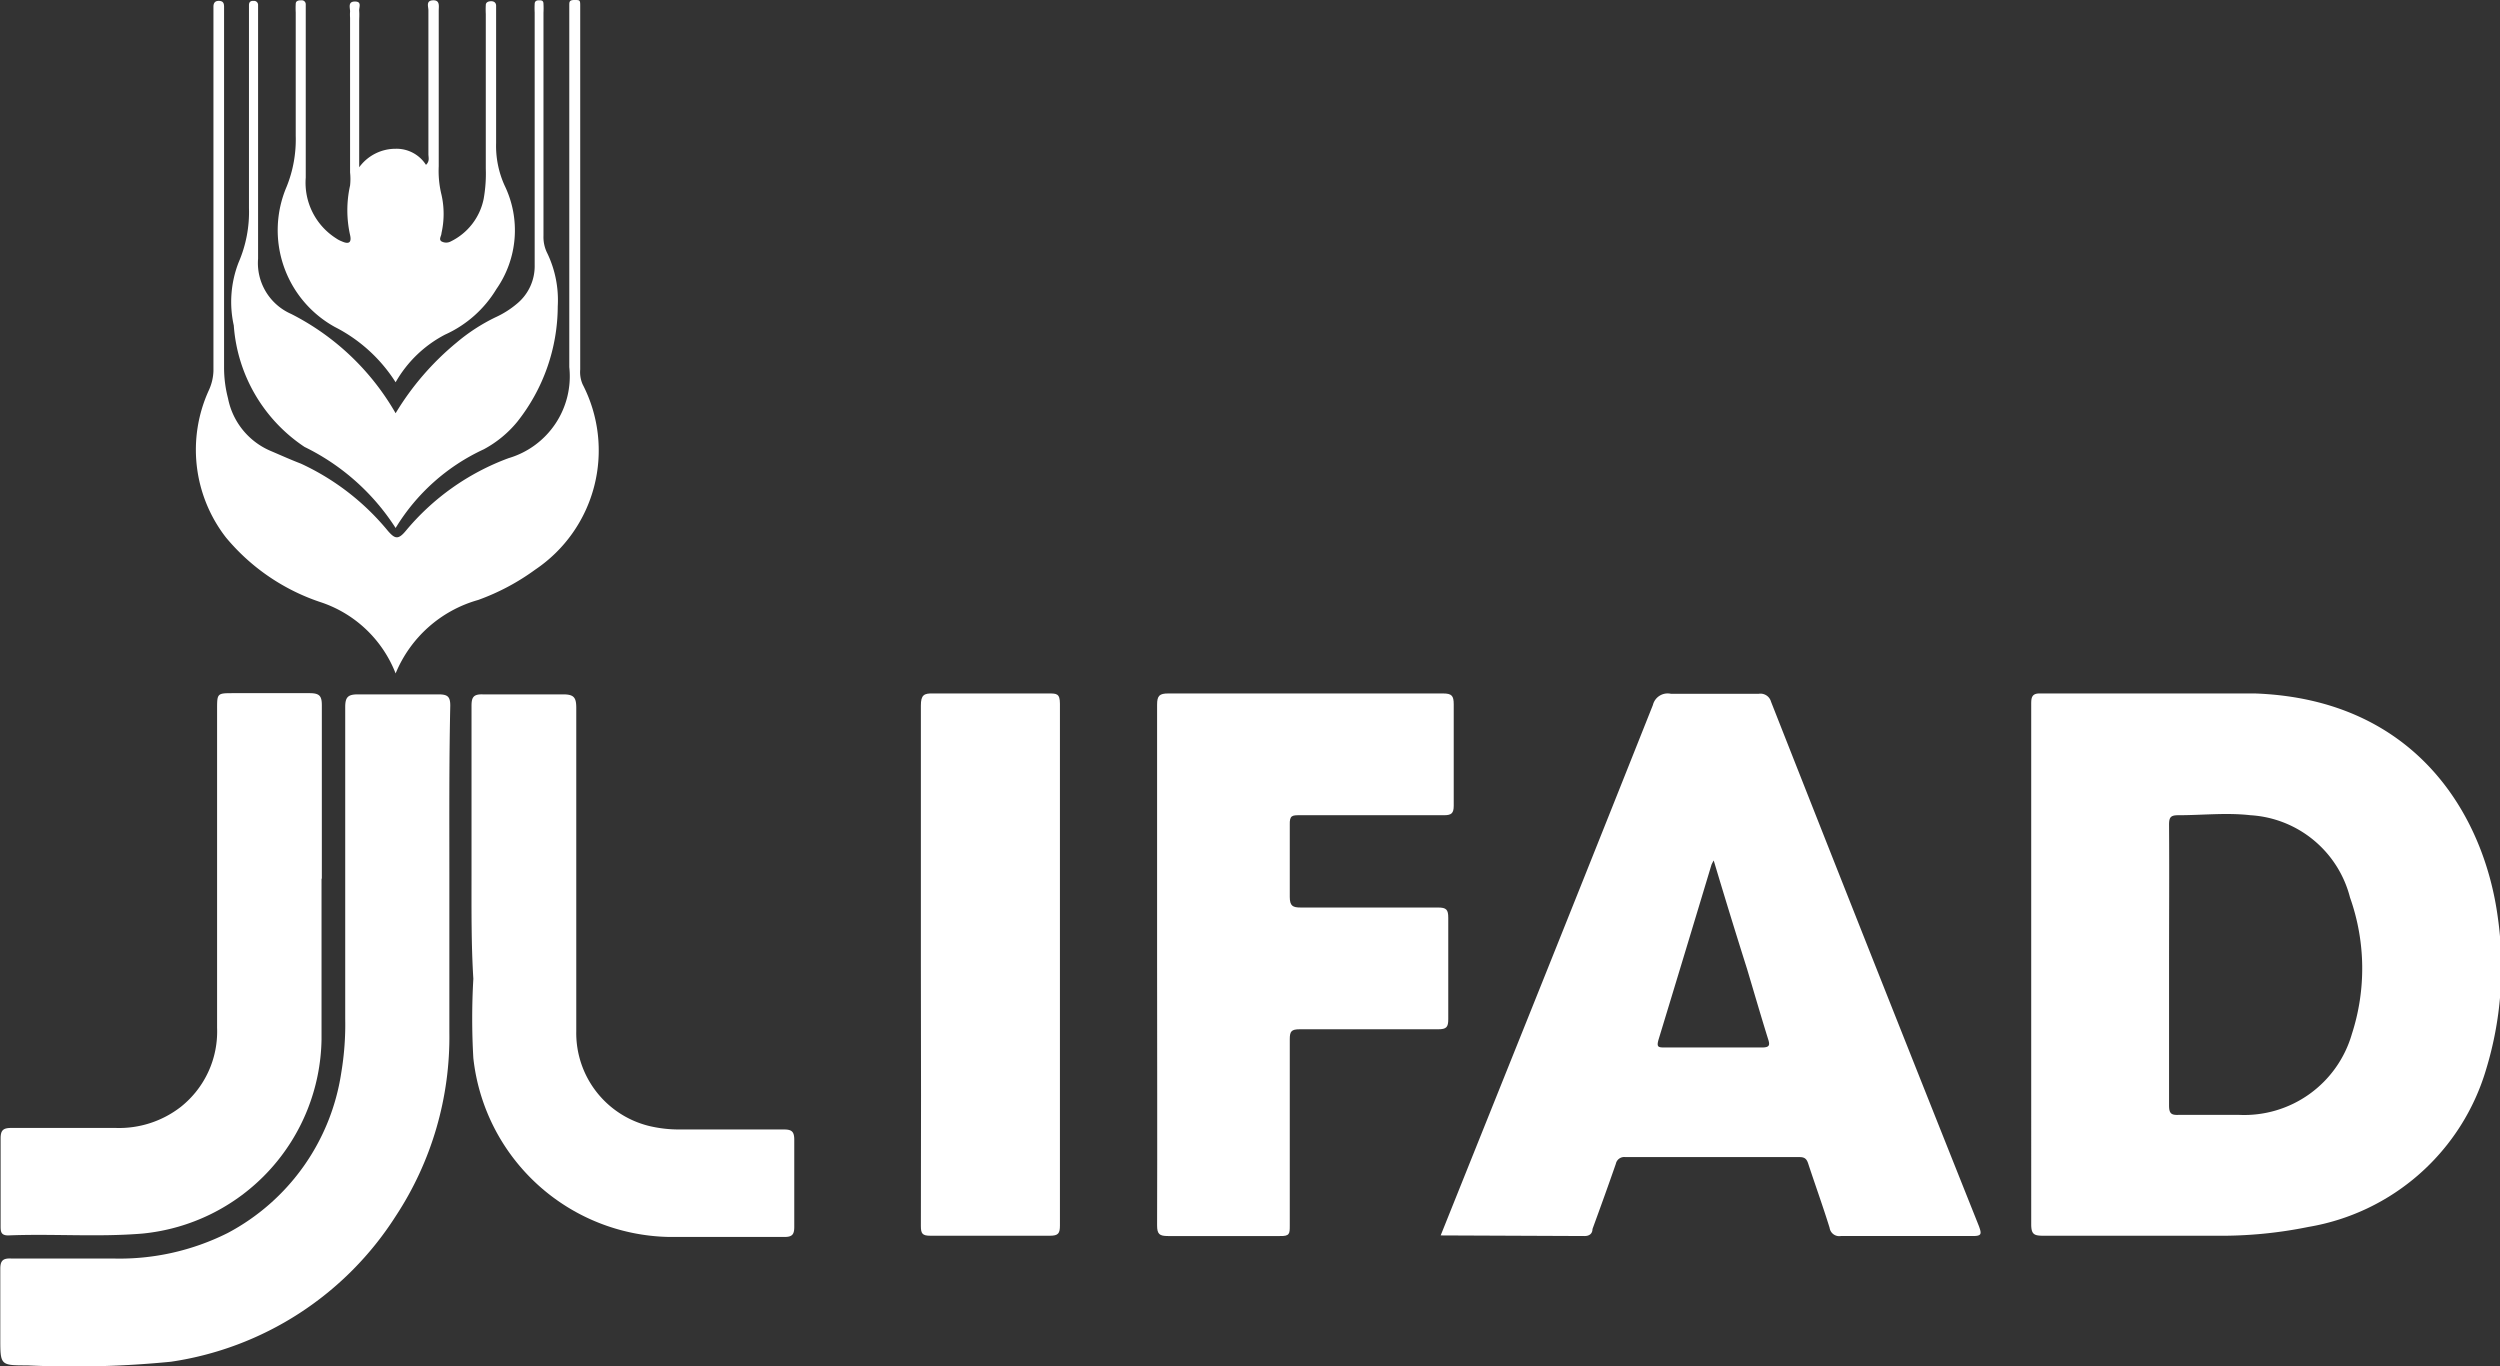 <svg id="Layer_1" data-name="Layer 1" xmlns="http://www.w3.org/2000/svg" viewBox="0 0 82.34 45">
  <rect x="0" y="0" width="82.34" height="45" fill="#333333" stroke="none"/>
  <defs>
    <style>
      .cls-1 {
        fill: #fff;
      }
    </style>
  </defs>
  <g>
    <path class="cls-1" d="M33.87,16.93V8.36c0-.2,0-.37.27-.37,2.37,0,4.73,0,7.1,0,5.29.19,7.55,4,8,7.39a11.56,11.56,0,0,1-.39,5A7.38,7.38,0,0,1,43,25.56a14.39,14.39,0,0,1-3.07.29q-2.84,0-5.67,0c-.3,0-.39-.05-.39-.38C33.87,22.62,33.87,19.78,33.87,16.93Zm4.54,0c0,1.54,0,3.09,0,4.63,0,.26.07.32.31.31.66,0,1.32,0,2,0a3.69,3.69,0,0,0,3.71-2.66,7,7,0,0,0-.06-4.5A3.61,3.61,0,0,0,41.09,12c-.79-.09-1.58,0-2.37,0-.25,0-.31.06-.31.31C38.42,13.83,38.41,15.36,38.41,16.89Z" transform="translate(33.03 14.85)"/>
    <path class="cls-1" d="M14.42,25.84l2.15-5.36q2.41-6,4.84-12.11A.5.5,0,0,1,22,8c1,0,1.93,0,2.9,0a.36.36,0,0,1,.4.26q3.41,8.66,6.85,17.28c.09.25.09.32-.2.32q-2.17,0-4.35,0a.32.32,0,0,1-.37-.27c-.22-.71-.47-1.4-.7-2.1-.05-.16-.11-.23-.29-.23-1.92,0-3.83,0-5.74,0a.28.28,0,0,0-.31.22c-.25.72-.51,1.44-.77,2.15,0,.13-.08.23-.26.23Zm9-12.36a1.23,1.23,0,0,0-.08.15q-.87,2.89-1.75,5.78c-.06.23,0,.24.21.24H25c.26,0,.27-.08.2-.29-.24-.77-.46-1.53-.69-2.3C24.14,15.89,23.78,14.72,23.41,13.48Z" transform="translate(33.03 14.85)"/>
    <path class="cls-1" d="M5.08,16.87c0-2.84,0-5.67,0-8.51,0-.3.08-.37.37-.37H14.5c.29,0,.35.08.35.36,0,1.11,0,2.22,0,3.34,0,.25-.08.31-.32.31H9.79c-.26,0-.35,0-.34.32q0,1.18,0,2.37c0,.3.1.35.36.35h4.52c.28,0,.34.07.34.34,0,1.11,0,2.22,0,3.34,0,.26-.06.33-.33.33H9.78c-.28,0-.33.07-.33.33,0,2,0,4.1,0,6.14,0,.26,0,.35-.33.34H5.44c-.28,0-.36-.06-.36-.35C5.09,22.61,5.08,19.74,5.08,16.87Z" transform="translate(33.03 14.85)"/>
    <path class="cls-1" d="M-18.23,13.9v5.24A10.73,10.73,0,0,1-20,25.21,10.61,10.61,0,0,1-27.4,30a32.46,32.46,0,0,1-4.73.12c-.89,0-.89,0-.89-.89s0-1.53,0-2.29c0-.27.09-.35.35-.34,1.11,0,2.22,0,3.34,0a7.94,7.94,0,0,0,3.8-.84,7.18,7.18,0,0,0,3.74-5.28,9.63,9.63,0,0,0,.13-1.78c0-3.42,0-6.84,0-10.26,0-.33.09-.42.42-.42.88,0,1.77,0,2.65,0,.3,0,.39.07.39.37C-18.24,10.24-18.23,12.07-18.23,13.9Z" transform="translate(33.03 14.85)"/>
    <path class="cls-1" d="M-2.7,16.92c0-2.84,0-5.69,0-8.53,0-.35.1-.41.41-.4H1.51c.26,0,.37,0,.37.34q0,8.6,0,17.18c0,.26-.05.34-.33.34-1.31,0-2.63,0-3.94,0-.26,0-.31-.07-.31-.32Q-2.69,21.23-2.7,16.92Z" transform="translate(33.03 14.85)"/>
    <path class="cls-1" d="M-17.5,14c0-1.86,0-3.73,0-5.6,0-.28.06-.39.37-.38.88,0,1.77,0,2.65,0,.36,0,.43.11.43.45q0,5.33,0,10.65a3.15,3.15,0,0,0,2.42,3.12,4.2,4.2,0,0,0,1,.11c1.14,0,2.27,0,3.41,0,.26,0,.35.06.35.34,0,1,0,1.91,0,2.87,0,.25-.07.33-.32.33-1.27,0-2.54,0-3.81,0A6.61,6.61,0,0,1-17.44,20a22.74,22.74,0,0,1,0-2.61C-17.51,16.26-17.5,15.11-17.5,14Z" transform="translate(33.03 14.85)"/>
    <path class="cls-1" d="M-22.44,14.09c0,1.77,0,3.54,0,5.3a6.53,6.53,0,0,1-5.91,6.39c-1.47.12-2.94,0-4.41.06-.25,0-.25-.14-.25-.32,0-1,0-1.92,0-2.87,0-.27.08-.35.35-.35,1.14,0,2.29,0,3.44,0a3.31,3.31,0,0,0,2.14-.69A3.17,3.17,0,0,0-25.88,19c0-3.5,0-7,0-10.48,0-.54,0-.54.54-.54.84,0,1.68,0,2.51,0,.33,0,.4.1.4.4,0,1.9,0,3.8,0,5.71Z" transform="translate(33.03 14.85)"/>
    <path class="cls-1" d="M-20,7.33A4,4,0,0,0-22.42,5a6.87,6.87,0,0,1-3.17-2.15A4.71,4.71,0,0,1-26.15-2,1.64,1.64,0,0,0-26-2.63v-12c0-.14.07-.2.2-.19s.15.09.15.2V-2.73a4,4,0,0,0,.13,1A2.38,2.38,0,0,0-24.12,0c.33.14.66.29,1,.42a8.11,8.11,0,0,1,2.87,2.22c.22.25.33.3.58,0A8,8,0,0,1-16.28.24a2.81,2.81,0,0,0,2-3V-14.67c0-.12,0-.18.17-.18s.19,0,.19.17v12a1,1,0,0,0,.08.49A4.73,4.73,0,0,1-15.4,3.91a7.48,7.48,0,0,1-1.88,1A4.16,4.16,0,0,0-20,7.33Z" transform="translate(33.03 14.85)"/>
    <path class="cls-1" d="M-20-1.24A9.08,9.08,0,0,1-18-3.56a6.08,6.08,0,0,1,1.29-.84A3.06,3.06,0,0,0-16-4.85a1.6,1.6,0,0,0,.58-1.26v-8.33a2.62,2.62,0,0,1,0-.28c0-.09.06-.12.14-.12s.15,0,.15.12a2.71,2.71,0,0,1,0,.29v7.35A1.18,1.18,0,0,0-15-6.5a3.57,3.57,0,0,1,.34,1.74A6.15,6.15,0,0,1-16-.95a3.66,3.66,0,0,1-1.1.9A6.66,6.66,0,0,0-20,2.54a7.44,7.44,0,0,0-3-2.67,5.25,5.25,0,0,1-2.33-4,3.58,3.58,0,0,1,.16-2.08A4.18,4.18,0,0,0-24.83-8q0-3.19,0-6.39v-.29c0-.1.05-.15.16-.14a.13.13,0,0,1,.14.13v.29c0,2.69,0,5.38,0,8.07a1.83,1.83,0,0,0,1.09,1.82A8.29,8.29,0,0,1-20-1.24Z" transform="translate(33.03 14.85)"/>
    <path class="cls-1" d="M-20-2.26A5.12,5.12,0,0,0-22-4.08,3.64,3.64,0,0,1-23.59-8.7a4.15,4.15,0,0,0,.3-1.68v-4.06a2.62,2.62,0,0,1,0-.28c0-.11.1-.12.19-.12a.13.13,0,0,1,.14.13V-9a2.17,2.17,0,0,0,1,2,.87.87,0,0,0,.19.1c.22.1.33.05.27-.21a3.74,3.74,0,0,1,0-1.63,2,2,0,0,0,0-.43c0-1.69,0-3.39,0-5.09a1.48,1.48,0,0,1,0-.21c0-.13-.08-.33.16-.33s.13.19.14.31,0,.24,0,.36v4.79A1.48,1.48,0,0,1-20-9.95a1.15,1.15,0,0,1,1,.53c.13-.12.08-.25.08-.35v-4.74c0-.12-.09-.32.15-.33s.19.2.19.34q0,2.57,0,5.13a3.27,3.27,0,0,0,.09.93,2.87,2.87,0,0,1,0,1.27c0,.09-.1.2,0,.27a.32.32,0,0,0,.31,0,2,2,0,0,0,1.08-1.4,4.76,4.76,0,0,0,.07-1v-5.09a2.71,2.71,0,0,1,0-.29c0-.1.09-.13.18-.13s.16.05.16.15v4.52a3.16,3.16,0,0,0,.28,1.4,3.38,3.38,0,0,1-.27,3.41,3.79,3.79,0,0,1-1.69,1.5A4,4,0,0,0-20-2.26Z" transform="translate(33.03 14.85)"/>
  </g>
</svg>
